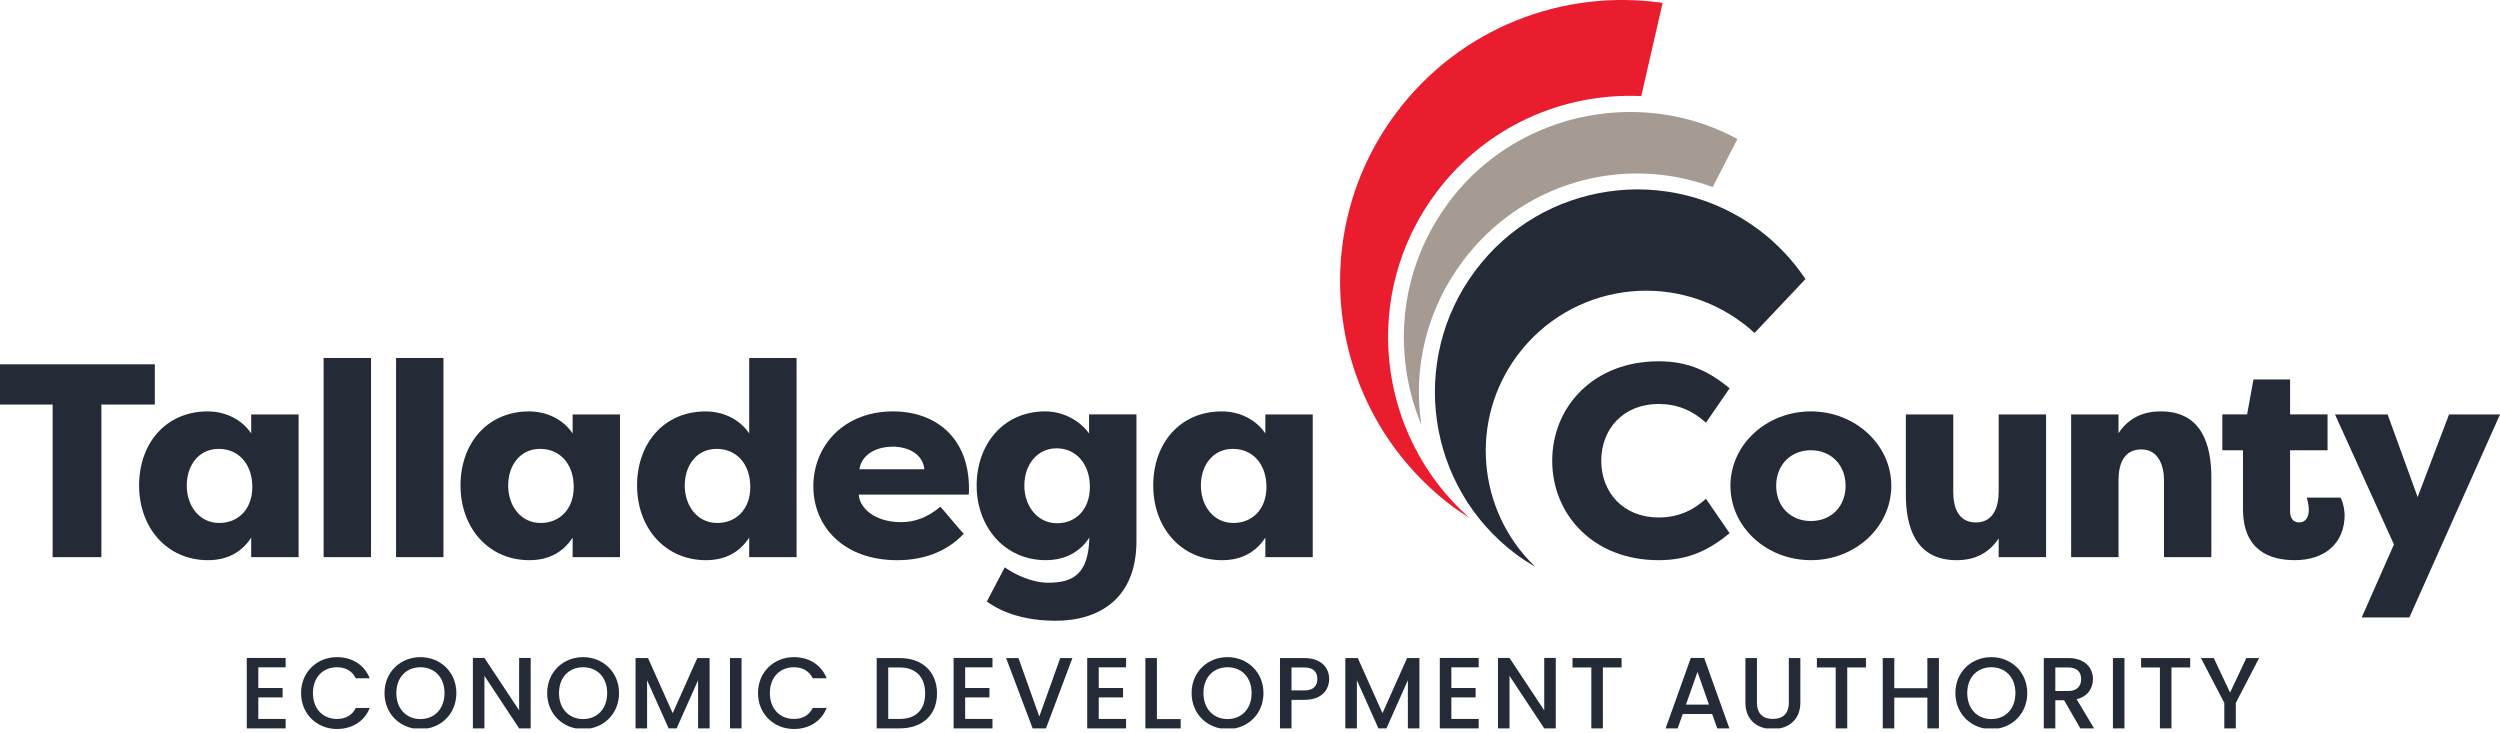 <svg width="300" height="88" viewBox="0 0 300 88" fill="none" xmlns="http://www.w3.org/2000/svg">
<g clip-path="url(#clip0_533_1934)">
<path d="M205.519 22.445L208.493 16.686C204.451 14.486 200.032 13.44 195.634 13.44C187.319 13.44 179.129 17.209 173.872 24.247C169.537 30.049 167.714 37.169 168.74 44.355C169.075 46.658 169.682 48.879 170.563 50.972C169.537 44.27 171.149 37.191 175.526 31.348C182.543 21.965 194.669 18.447 205.519 22.447V22.445Z" fill="#A59B93"/>
<path d="M199.509 0.37L196.953 11.533C187.653 11.093 178.333 15.115 172.342 23.116C163.231 35.285 165.159 52.271 176.343 62.156C175.672 61.717 175.002 61.298 174.354 60.815C159.42 49.631 156.363 28.477 167.547 13.543C175.233 3.28 187.654 -1.37 199.509 0.347V0.368V0.37Z" fill="#E91D2D"/>
<path d="M211.068 27.578C213.33 29.275 215.173 31.285 216.66 33.485L210.544 39.958C210.063 39.518 209.581 39.1 209.058 38.722C200.554 32.354 188.49 34.093 182.122 42.596C176.257 50.429 177.285 61.258 184.111 67.897C184.153 67.918 184.174 67.96 184.195 68.002C183.42 67.541 182.667 67.06 181.933 66.515C171.189 58.472 168.99 43.246 177.033 32.48C185.076 21.715 200.302 19.537 211.068 27.58V27.578Z" fill="#242A36"/>
<path d="M18.578 43.717V48.544H12.165V66.857H6.315V48.544H0V43.717H18.578Z" fill="#242A36"/>
<path d="M35.831 49.732V66.856H30.145V64.51C29.054 66.196 27.368 67.221 24.955 67.221C20.029 67.221 16.691 63.319 16.691 58.263C16.691 53.206 19.898 49.369 24.923 49.369C27.17 49.369 29.087 50.427 30.145 52.014V49.732H35.831ZM26.311 62.757C28.558 62.757 30.278 61.138 30.278 58.428C30.278 55.717 28.658 53.865 26.246 53.865C23.834 53.865 22.411 55.849 22.411 58.263C22.411 60.676 23.899 62.757 26.312 62.757H26.311Z" fill="#242A36"/>
<path d="M38.836 66.856V42.957H44.522V66.856H38.836Z" fill="#242A36"/>
<path d="M47.527 66.856V42.957H53.214V66.856H47.527Z" fill="#242A36"/>
<path d="M74.402 49.732V66.856H68.715V64.51C67.625 66.196 65.939 67.221 63.525 67.221C58.599 67.221 55.262 63.319 55.262 58.263C55.262 53.206 58.469 49.369 63.494 49.369C65.741 49.369 67.658 50.427 68.715 52.014V49.732H74.402ZM64.881 62.757C67.128 62.757 68.849 61.138 68.849 58.428C68.849 55.717 67.229 53.865 64.817 53.865C62.405 53.865 60.981 55.849 60.981 58.263C60.981 60.676 62.469 62.757 64.883 62.757H64.881Z" fill="#242A36"/>
<path d="M95.589 42.957V66.856H89.903V64.51C88.812 66.197 87.126 67.221 84.713 67.221C79.787 67.221 76.449 63.319 76.449 58.263C76.449 53.206 79.656 49.37 84.681 49.37C86.928 49.37 88.845 50.427 89.903 52.014V42.957H95.589ZM86.069 62.757C88.316 62.757 90.036 61.139 90.036 58.428C90.036 55.718 88.416 53.865 86.004 53.865C83.592 53.865 82.169 55.849 82.169 58.263C82.169 60.676 83.657 62.757 86.07 62.757H86.069Z" fill="#242A36"/>
<path d="M97.602 58.36C97.602 53.469 101.271 49.369 107.154 49.369C112.344 49.369 116.278 52.576 116.278 58.626C116.278 58.858 116.278 59.122 116.245 59.353H103.056C103.122 60.907 104.907 62.659 108.147 62.659C109.8 62.659 111.354 62.064 112.842 60.808C113.304 61.27 115.188 63.618 115.651 64.048C113.37 66.46 110.428 67.222 107.652 67.222C101.305 67.222 97.603 63.255 97.603 58.362L97.602 58.36ZM103.122 56.311H110.923C110.725 54.361 108.808 53.599 107.122 53.599C105.436 53.599 103.452 54.327 103.122 56.311Z" fill="#242A36"/>
<path d="M125.497 67.219C120.538 67.219 117.199 63.218 117.199 58.261C117.199 53.303 120.406 49.367 125.431 49.367C127.612 49.367 129.597 50.492 130.687 52.012V49.73H136.374V64.937C136.374 71.879 131.845 74.489 126.687 74.489C123.183 74.489 120.34 73.598 118.423 72.176L120.573 68.077C121.762 68.936 123.846 69.928 125.763 69.928C128.772 69.928 130.623 68.903 130.722 64.507C129.63 66.193 127.879 67.217 125.499 67.217L125.497 67.219ZM126.853 62.789C129.1 62.789 130.786 61.136 130.786 58.426C130.786 55.715 129.166 53.797 126.786 53.797C124.405 53.797 122.919 55.847 122.919 58.261C122.919 60.674 124.44 62.789 126.853 62.789Z" fill="#242A36"/>
<path d="M157.527 49.732V66.856H151.842V64.51C150.75 66.196 149.064 67.221 146.65 67.221C141.724 67.221 138.387 63.319 138.387 58.263C138.387 53.206 141.594 49.369 146.619 49.369C148.866 49.369 150.784 50.427 151.842 52.014V49.732H157.527ZM148.006 62.757C150.255 62.757 151.974 61.138 151.974 58.428C151.974 55.717 150.354 53.865 147.942 53.865C145.53 53.865 144.106 55.849 144.106 58.263C144.106 60.676 145.594 62.757 148.008 62.757H148.006Z" fill="#242A36"/>
<path d="M199.025 43.353C202.727 43.353 205.173 44.642 207.554 46.593L204.711 50.726C203.093 49.238 201.242 48.477 199.026 48.477C194.795 48.477 192.15 51.486 192.15 55.288C192.15 59.089 194.795 62.097 199.026 62.097C201.242 62.097 203.093 61.337 204.711 59.85L207.554 63.983C205.173 65.933 202.728 67.223 199.025 67.223C191.19 67.223 186.266 61.736 186.266 55.289C186.266 48.842 191.192 43.356 199.025 43.356V43.353Z" fill="#242A36"/>
<path d="M217.305 67.219C211.983 67.219 207.652 63.252 207.652 58.294C207.652 53.337 211.983 49.369 217.305 49.369C222.627 49.369 226.957 53.37 226.957 58.294C226.957 63.219 222.66 67.219 217.305 67.219ZM217.305 62.524C219.751 62.524 221.47 60.772 221.47 58.293C221.47 55.813 219.751 54.03 217.305 54.03C214.858 54.03 213.141 55.813 213.141 58.293C213.141 60.772 214.86 62.524 217.305 62.524Z" fill="#242A36"/>
<path d="M245.529 66.857H239.842V64.61C238.62 66.428 236.934 67.221 234.786 67.221C229.761 67.221 228.703 63.056 228.703 59.354V49.734H234.388V59.024C234.388 60.974 235.05 62.693 237.1 62.693C239.151 62.693 239.842 60.941 239.842 58.991V49.734H245.529V66.858V66.857Z" fill="#242A36"/>
<path d="M248.535 49.732H254.222V51.98C255.444 50.161 257.13 49.367 259.313 49.367C264.303 49.367 265.362 53.533 265.362 57.269V66.856H259.677V57.599C259.677 55.946 259.049 53.93 256.967 53.93C254.885 53.93 254.223 55.649 254.223 57.599V66.856H248.537V49.732H248.535Z" fill="#242A36"/>
<path d="M275.374 67.219C272.366 67.219 269.159 66.062 269.159 61.07V54.029H266.68V49.73H269.654L270.415 45.533H274.811V49.73H279.307V54.029H274.811V61.367C274.811 62.128 275.141 62.69 275.902 62.69C276.763 62.69 277.058 61.93 277.058 61.202C277.058 60.608 276.893 59.945 276.794 59.714H280.861C281.191 60.308 281.324 61.102 281.357 61.765C281.357 65.203 278.977 67.219 275.372 67.219H275.374Z" fill="#242A36"/>
<path d="M280.199 49.732H286.513L290.117 59.65L293.885 49.732H300.001L289.124 74.095H283.406L287.273 65.335L280.199 49.732Z" fill="#242A36"/>
<path d="M34.277 80.082H30.998V82.559H33.912V83.688H30.998V86.274H34.277V87.404H29.613V78.951H34.277V80.081V80.082Z" fill="#242A36"/>
<path d="M40.44 78.856C42.202 78.856 43.719 79.742 44.364 81.394H42.7C42.25 80.495 41.449 80.07 40.441 80.07C38.766 80.07 37.551 81.261 37.551 83.166C37.551 85.072 38.766 86.276 40.441 86.276C41.449 86.276 42.252 85.852 42.7 84.953H44.364C43.719 86.605 42.202 87.479 40.44 87.479C38.059 87.479 36.129 85.706 36.129 83.166C36.129 80.627 38.059 78.856 40.44 78.856Z" fill="#242A36"/>
<path d="M50.452 87.49C48.071 87.49 46.141 85.706 46.141 83.166C46.141 80.627 48.071 78.856 50.452 78.856C52.832 78.856 54.764 80.641 54.764 83.166C54.764 85.692 52.858 87.49 50.452 87.49ZM50.452 86.288C52.127 86.288 53.342 85.073 53.342 83.166C53.342 81.26 52.127 80.07 50.452 80.07C48.776 80.07 47.561 81.261 47.561 83.166C47.561 85.072 48.776 86.288 50.452 86.288Z" fill="#242A36"/>
<path d="M63.681 78.953V87.406H62.296L58.131 81.104V87.406H56.746V78.953H58.131L62.296 85.244V78.953H63.681Z" fill="#242A36"/>
<path d="M69.971 87.49C67.591 87.49 65.66 85.706 65.66 83.166C65.66 80.627 67.591 78.856 69.971 78.856C72.352 78.856 74.284 80.641 74.284 83.166C74.284 85.692 72.377 87.49 69.971 87.49ZM69.971 86.288C71.647 86.288 72.862 85.073 72.862 83.166C72.862 81.26 71.647 80.07 69.971 80.07C68.296 80.07 67.081 81.261 67.081 83.166C67.081 85.072 68.296 86.288 69.971 86.288Z" fill="#242A36"/>
<path d="M76.267 78.965H77.761L80.724 85.584L83.674 78.965H85.155V87.405H83.77V81.624L81.196 87.405H80.236L77.65 81.624V87.405H76.266V78.965H76.267Z" fill="#242A36"/>
<path d="M87.602 78.965H88.986V87.405H87.602V78.965Z" fill="#242A36"/>
<path d="M95.272 78.856C97.034 78.856 98.551 79.742 99.196 81.394H97.532C97.082 80.495 96.281 80.07 95.273 80.07C93.598 80.07 92.383 81.261 92.383 83.166C92.383 85.072 93.598 86.276 95.273 86.276C96.281 86.276 97.084 85.852 97.532 84.953H99.196C98.551 86.605 97.034 87.479 95.272 87.479C92.891 87.479 90.961 85.706 90.961 83.166C90.961 80.627 92.891 78.856 95.272 78.856Z" fill="#242A36"/>
<path d="M112.441 83.214C112.441 85.814 110.668 87.405 107.96 87.405H105.203V78.965H107.96C110.668 78.965 112.441 80.604 112.441 83.214ZM107.96 86.274C109.952 86.274 111.02 85.133 111.02 83.214C111.02 81.296 109.951 80.094 107.96 80.094H106.588V86.274H107.96Z" fill="#242A36"/>
<path d="M119.097 80.082H115.818V82.559H118.733V83.688H115.818V86.274H119.097V87.404H114.434V78.951H119.097V80.081V80.082Z" fill="#242A36"/>
<path d="M127.231 78.965H128.689L125.519 87.405H123.916L120.734 78.965H122.215L124.717 85.985L127.231 78.965Z" fill="#242A36"/>
<path d="M135.128 80.082H131.849V82.559H134.764V83.688H131.849V86.274H135.128V87.404H130.465V78.951H135.128V80.081V80.082Z" fill="#242A36"/>
<path d="M138.83 78.965V86.288H141.683V87.405H137.445V78.965H138.83Z" fill="#242A36"/>
<path d="M147.303 87.49C144.923 87.49 142.992 85.706 142.992 83.166C142.992 80.627 144.923 78.856 147.303 78.856C149.684 78.856 151.616 80.641 151.616 83.166C151.616 85.692 149.709 87.49 147.303 87.49ZM147.303 86.288C148.979 86.288 150.194 85.073 150.194 83.166C150.194 81.26 148.979 80.07 147.303 80.07C145.628 80.07 144.413 81.261 144.413 83.166C144.413 85.072 145.628 86.288 147.303 86.288Z" fill="#242A36"/>
<path d="M156.512 83.981H154.982V87.405H153.598V78.965H156.512C158.516 78.965 159.499 80.106 159.499 81.479C159.499 82.68 158.71 83.981 156.512 83.981ZM156.512 82.851C157.594 82.851 158.08 82.329 158.08 81.479C158.08 80.628 157.594 80.094 156.512 80.094H154.982V82.851H156.512Z" fill="#242A36"/>
<path d="M161.443 78.965H162.937L165.899 85.584L168.85 78.965H170.33V87.405H168.946V81.624L166.372 87.405H165.412L162.826 81.624V87.405H161.441V78.965H161.443Z" fill="#242A36"/>
<path d="M177.441 80.082H174.162V82.559H177.076V83.688H174.162V86.274H177.441V87.404H172.777V78.951H177.441V80.081V80.082Z" fill="#242A36"/>
<path d="M186.692 78.953V87.406H185.308L181.142 81.104V87.406H179.758V78.953H181.142L185.308 85.244V78.953H186.692Z" fill="#242A36"/>
<path d="M188.699 78.965H194.59V80.094H192.344V87.405H190.96V80.094H188.701V78.965H188.699Z" fill="#242A36"/>
<path d="M205.461 85.681H201.927L201.32 87.406H199.875L202.898 78.953H204.501L207.525 87.406H206.067L205.459 85.681H205.461ZM203.7 80.629L202.316 84.551H205.073L203.7 80.629Z" fill="#242A36"/>
<path d="M209.449 78.965H210.834V84.344C210.834 85.656 211.575 86.274 212.74 86.274C213.906 86.274 214.659 85.656 214.659 84.344V78.965H216.043V84.321C216.043 86.471 214.489 87.489 212.728 87.489C210.967 87.489 209.449 86.469 209.449 84.321V78.965Z" fill="#242A36"/>
<path d="M218.023 78.965H223.914V80.094H221.668V87.405H220.284V80.094H218.025V78.965H218.023Z" fill="#242A36"/>
<path d="M231.285 83.712H227.314V87.405H225.93V78.965H227.314V82.584H231.285V78.965H232.669V87.405H231.285V83.712Z" fill="#242A36"/>
<path d="M238.959 87.49C236.579 87.49 234.648 85.706 234.648 83.166C234.648 80.627 236.579 78.856 238.959 78.856C241.34 78.856 243.272 80.641 243.272 83.166C243.272 85.692 241.365 87.49 238.959 87.49ZM238.959 86.288C240.635 86.288 241.85 85.073 241.85 83.166C241.85 81.26 240.635 80.07 238.959 80.07C237.284 80.07 236.069 81.261 236.069 83.166C236.069 85.072 237.284 86.288 238.959 86.288Z" fill="#242A36"/>
<path d="M248.168 78.965C250.172 78.965 251.155 80.118 251.155 81.491C251.155 82.487 250.621 83.555 249.199 83.907L251.288 87.405H249.637L247.694 84.029H246.638V87.405H245.254V78.965H248.168ZM248.168 80.094H246.638V82.923H248.168C249.25 82.923 249.736 82.328 249.736 81.491C249.736 80.654 249.25 80.094 248.168 80.094Z" fill="#242A36"/>
<path d="M253.551 78.965H254.935V87.405H253.551V78.965Z" fill="#242A36"/>
<path d="M256.93 78.965H262.82V80.094H260.575V87.405H259.19V80.094H256.931V78.965H256.93Z" fill="#242A36"/>
<path d="M264.109 78.965H265.651L267.607 83.105L269.562 78.965H271.093L268.3 84.344V87.404H266.916V84.344L264.111 78.965H264.109Z" fill="#242A36"/>
</g>
<defs>
<clipPath id="clip0_533_1934">
<rect width="300" height="87.405" fill="white"/>
</clipPath>
</defs>
</svg>

